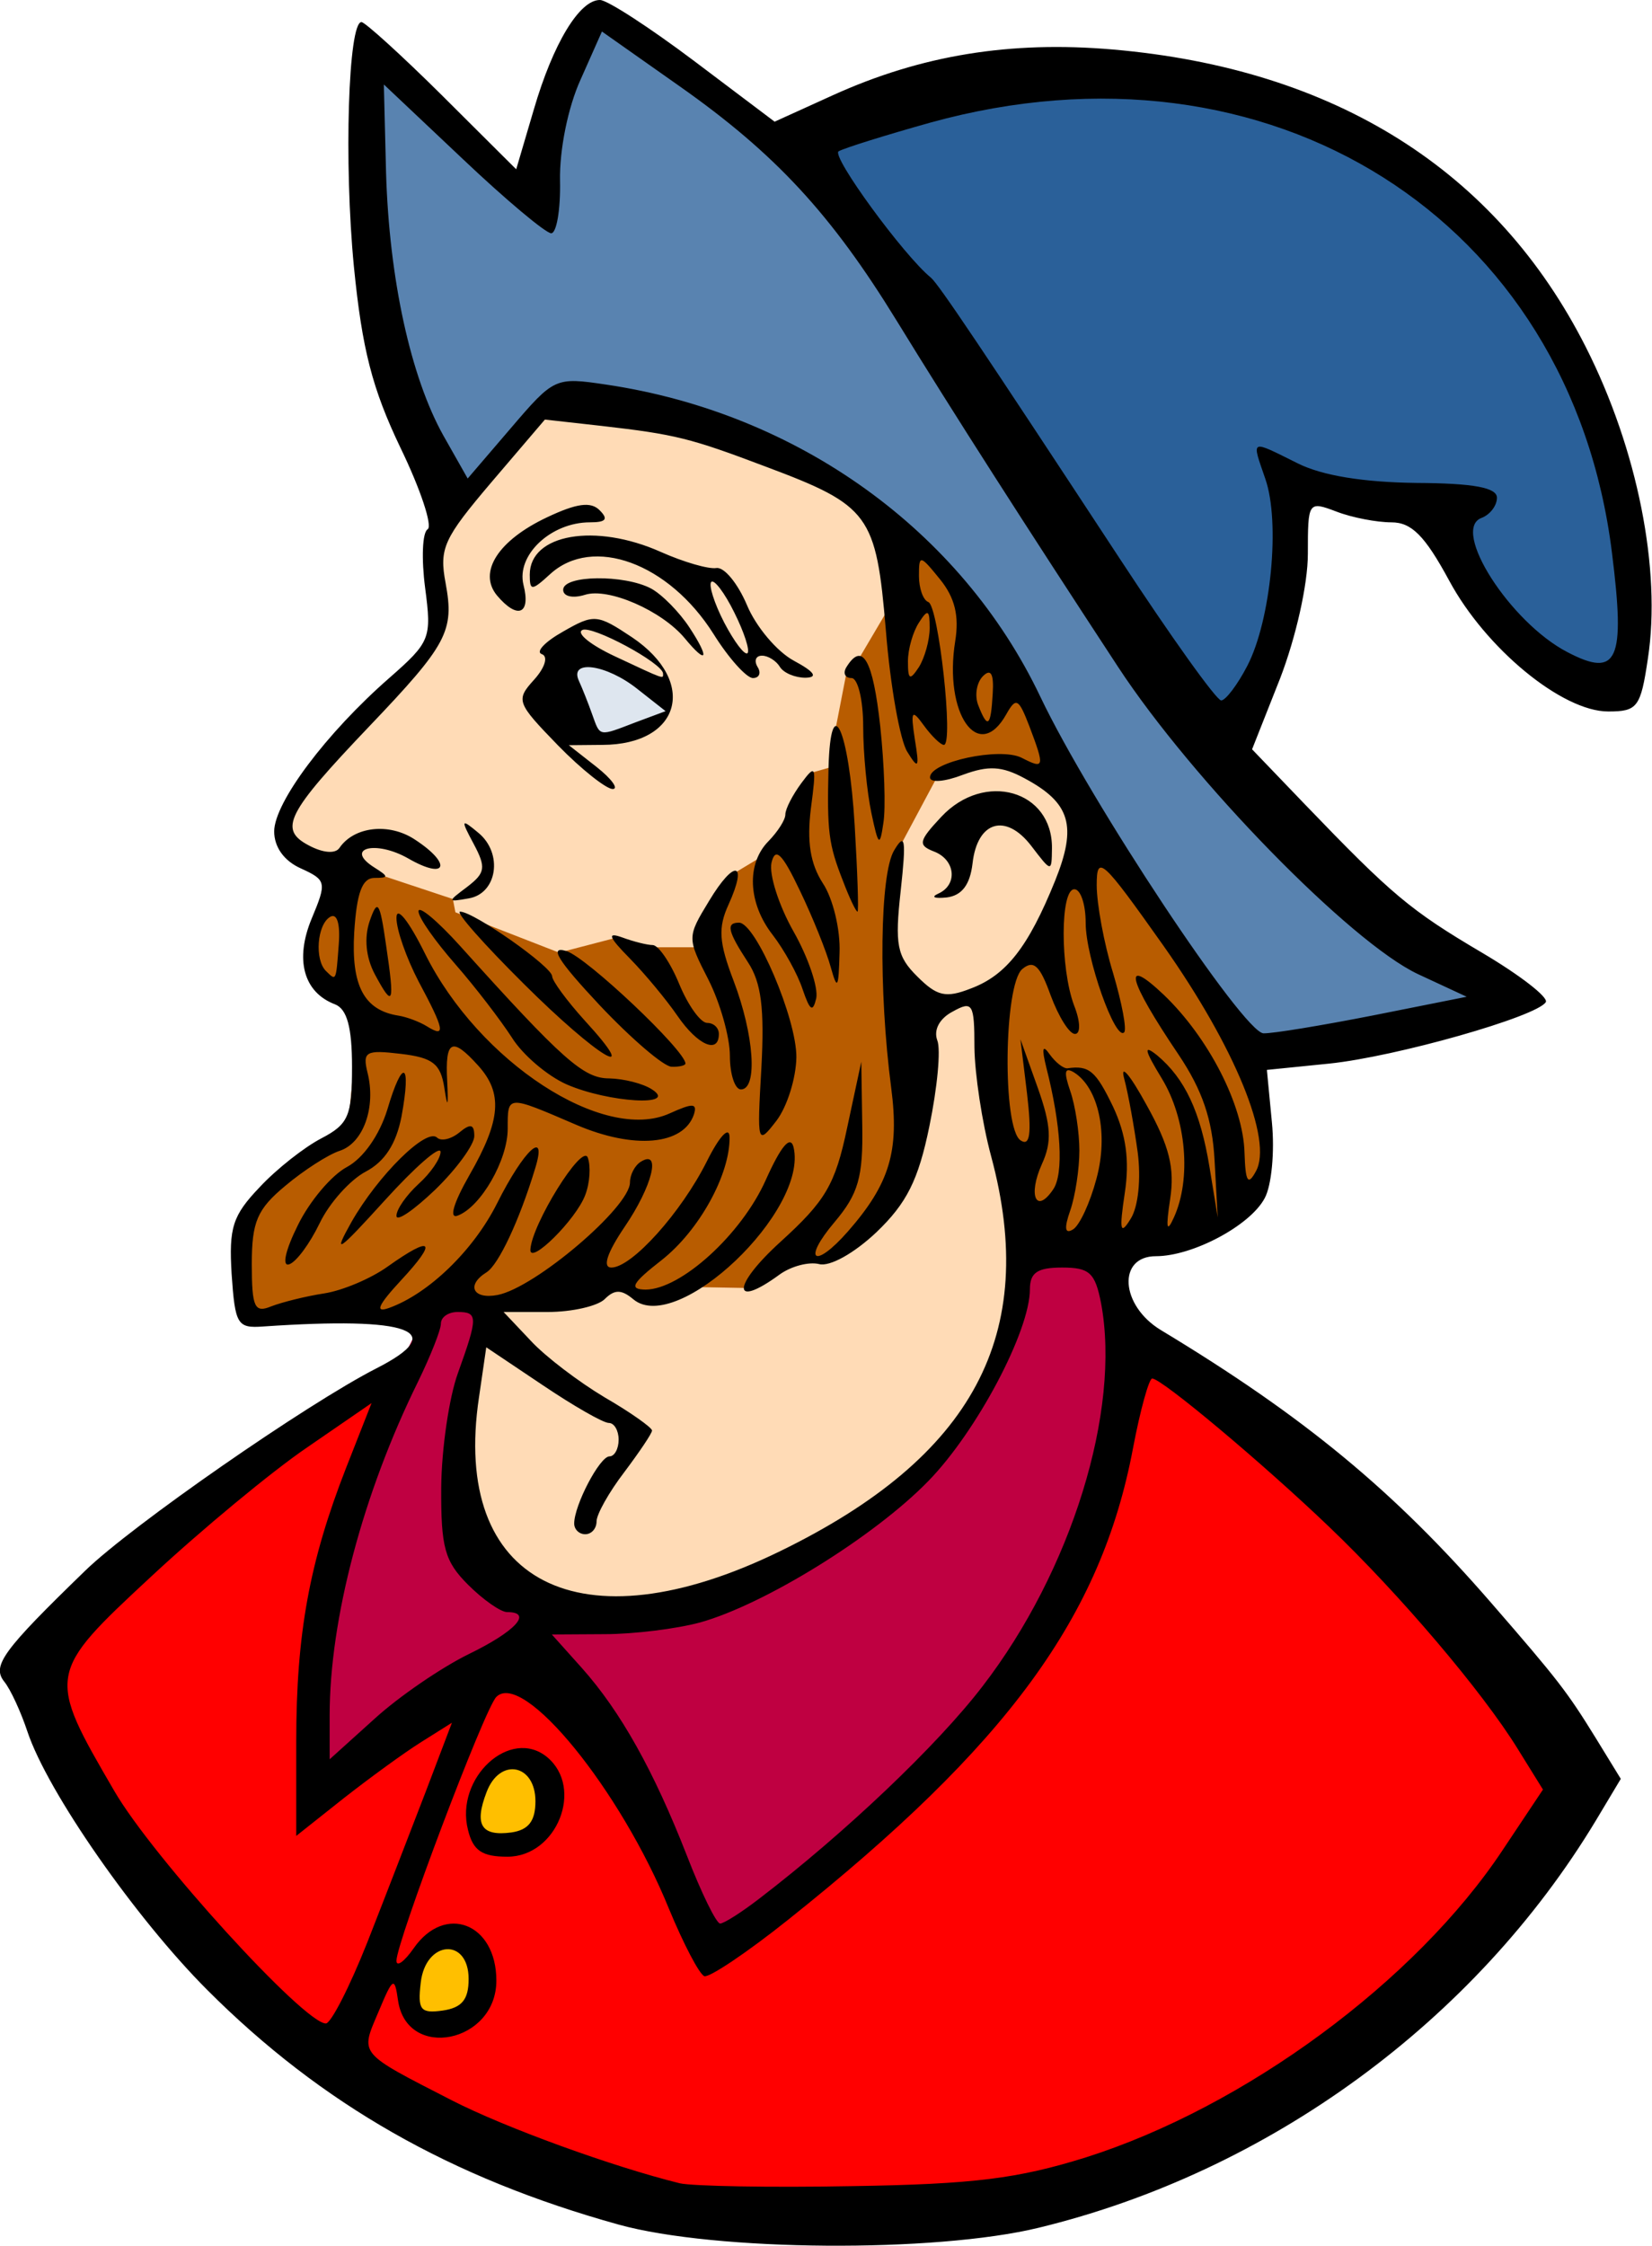 <?xml version="1.0" encoding="UTF-8"?>
<svg width="52.42mm" height="71.25mm" fill-rule="evenodd" stroke-linejoin="round" stroke-width="28.222" preserveAspectRatio="xMidYMid" version="1.2" viewBox="0 0 5242 7125" xml:space="preserve" xmlns="http://www.w3.org/2000/svg" xmlns:ooo="http://xml.openoffice.org/svg/export">
 
 <defs class="TextShapeIndex">
  
 </defs>
 <defs class="EmbeddedBulletChars">
  
  
  
  
  
  
  
  
  
  
 </defs>
 
 <g><path d="m1002 2752-114-114 142-224 216-220 126-150 12-98 4-216 167-264 216-196 322 49 504 183 232 167 25 171-8 110-118 171-61 228-9 106-89 33-57 142-65 98-135 93-28 102-33 98-179 8-73-16-187 44-285-97-86-17-16-65-423-126z" fill="#ffdbb6"/><path d="m1543 4161-20 138-82 338 53 329 265 131 529-17 403-215 285-269 199-256 53-456-69-395-28-297-37-29-130 12-86 41v411l-106 261-101 73-70 37h-61l-97 24-65 57-143-24-159 69-85-33-86-28-362 98z" fill="#ffdbb6"/><path d="m2813 1941-92 156-36 42-34 175-5 117-70 20-56 128-66 111-53 37-78 47-73 131-50 69 6 31h-126l-122-31-184 48-329-128-8-42-253-84-123 51-50 78-36 119 58 114 128 115-36 111-25 262-195 100-100 120-39 198 16 122 59 3 362 17 209-47 161 5 254-42 147-22 51 36 186-25 162 3 167-100 78 14 211-218 92-376 37-189 172-47 28 348 75 295 37 125 323 14 301-61 122-156v-187l-42-233-192-279-287-412-192-331-195-315-83-153-148-120-61 89-3 147z" fill="#b85c00"/><path d="m2851 2694 124-232 173-54 117 27 118 101 16 159-61 204-122 171-122 85-90 29-93 4-74-65-20-118 34-311z" fill="#ffdbb6"/><path d="m2619 432 551-181 772 45 675 322 348 502 216 578v423l-88 88-278-145-216-370-256-84-238-66-31 304-84 366-75 137-141-97-591-838-564-984z" fill="#2a6099"/><path d="m1848 1279 322 53 362 145 397 256 185 212 163 300 198 361 186 291 269 358 83 88 432-71 300-92-269-243-564-529-406-538-873-1293-313-242-353-269-106-14-88 199-84 269-44 88-106-101-313-309-92 26 22 415 31 441 101 282 57 124 102 114 286-300 115-21z" fill="#5983b0"/><path d="m2271 6199-260-497-273-399h-228l-268 188-261 207v-215l114-668 151-436-407 204-420 350-346 322 440 842 745 566 948 387 985-41 1104-505 696-753v-248l-550-586-415-391-374-281-78 98-93 468-253 440-317 394-110 127-530 427z" fill="#f00"/><path d="m1445 6146 73 43 2 99-31 89-80 21-101-2-29-60 63-164-2-2 38-7 67-17z" fill="#ffbf00"/><path d="m1652 5583 73 43 2 99-31 89-80 21-101-2-29-60 63-164-2-2 38-7 67-17z" fill="#ffbf00"/><path d="m1351 4164 110-57 70 49-45 284v399l150 220 78 65-102 151-252 130-269 204-77 36-61-179 73-395 73-329 143-359 109-219z" fill="#bf0041"/><path d="m1677 5274 301 376 250 518 184-101 559-450 309-409 242-585 50-459-34-158-141-25-184 25-5 138-61 228-143 212-191 183-281 155-423 162-399 21-33 169z" fill="#bf0041"/><path d="m1804 2101 65 256 154-40 87-49 9-8-14-31-99-73-90-48-112-7z" fill="#dee6ef"/><path d="m658 6313c-227-227-507-628-571-820-21-63-54-135-74-159-39-50-4-98 257-351 147-143 703-529 924-642 234-119 108-165-359-133-82 6-89-6-100-166-9-148 3-186 89-276 54-58 142-127 196-155 86-45 97-71 97-227 0-126-16-183-54-198-100-38-128-142-74-272 48-115 47-122-34-159-54-24-85-68-85-118 1-92 165-311 365-486 131-115 135-126 114-286-12-92-9-176 8-186 16-10-22-126-86-258-90-188-122-313-148-575-32-329-18-776 24-776 11 0 127 105 256 233l235 234 56-190c61-209 145-348 210-347 23 0 157 87 298 193l256 193 185-84c280-127 562-173 888-145 705 61 1217 383 1501 944 164 324 240 706 197 988-23 155-33 168-126 168-146 0-389-200-505-416-77-142-119-184-183-184-46 0-125-15-174-34-90-34-91-32-91 134 0 97-38 265-88 395l-89 225 168 175c276 287 334 336 563 471 120 71 210 141 201 156-28 46-475 173-687 195l-198 20 16 167c9 92-1 200-23 240-46 87-229 184-345 184-123 0-113 156 15 234 456 275 741 511 1049 866 212 244 241 282 330 426l81 132-79 132c-384 637-1038 1115-1768 1292-329 80-1026 75-1333-10-533-148-943-382-1305-744zm4110-444 128-192-80-129c-113-183-375-491-598-704-212-203-532-471-562-471-10 0-38 100-61 222-101 535-398 940-1093 1494-130 104-251 185-267 180-16-6-66-102-112-213-153-377-463-758-548-673-37 36-317 778-317 837 0 21 25 3 55-40 99-142 262-79 262 103 0 198-284 255-312 63-11-77-16-74-62 36-58 137-67 127 233 281 170 87 509 210 723 263 39 9 285 14 547 9 387-6 526-24 741-91 505-160 1047-559 1323-975zm-3283-64c-42-165 134-327 251-231 118 98 31 316-126 316-80 0-109-19-125-85zm59-120c-40 104-17 141 79 128 54-8 76-36 76-99 0-118-113-140-155-29zm-379 478c55-140 138-355 185-477l84-221-97 61c-53 33-164 114-247 179l-150 119v-300c0-342 42-570 158-867l81-206-205 141c-113 77-335 261-493 408-333 309-333 313-118 682 122 210 602 737 671 737 16 0 75-115 131-256zm322 115c0-133-137-123-152 12-10 86-1 98 70 88 61-9 82-35 82-100zm921-254c273-209 566-487 710-675 282-366 439-874 376-1214-19-98-37-114-124-114-78 0-102 16-102 69 0 132-168 450-322 608-171 176-520 392-725 449-74 20-210 37-302 37l-168 1 95 106c124 139 229 328 333 594 46 119 94 217 106 217s67-35 123-78zm-920-777c148-72 204-133 121-133-20 0-76-39-124-87-74-74-86-118-85-308 1-122 25-286 53-363 64-178 64-194-1-194-29 0-53 16-53 37 0 20-33 103-73 185-174 353-280 752-280 1058v139l143-129c78-71 213-163 299-205zm987-326c614-299 822-688 670-1253-29-107-52-262-53-345 0-140-6-149-69-114-42 22-61 58-49 91 12 29 0 152-25 273-35 171-72 244-168 336-71 67-148 110-182 101-33-8-89 7-125 33-153 112-151 36 2-103 143-130 174-181 212-362l45-210 3 200c3 166-12 219-88 309-104 123-64 151 43 29 132-151 163-254 137-454-41-314-36-679 9-754 35-59 39-37 21 128-19 171-12 208 53 272 62 62 90 69 169 38 113-42 183-132 268-342 70-174 49-247-97-325-72-39-115-41-196-11-57 22-104 26-104 8 0-49 222-97 291-62 72 37 74 31 24-101-34-88-42-92-73-37-88 157-199-2-162-232 13-80-1-138-48-196-64-79-67-79-67-11 0 39 13 77 30 83 32 13 81 453 49 453-10 0-39-28-63-61-39-54-43-48-29 44 15 91 11 96-24 39-23-36-54-209-68-385-31-368-51-396-382-520-238-90-285-102-521-129l-179-20-169 198c-152 179-167 210-146 321 28 152 6 194-243 455-262 275-288 326-191 377 45 24 84 27 97 8 46-68 157-81 239-27 120 78 102 131-21 60-104-59-204-32-107 29 46 29 46 33-1 33-38 1-55 48-63 172-10 170 31 248 141 265 25 4 66 19 90 34 61 38 55 10-27-143-38-73-70-163-70-201 0-40 39 9 91 114 171 343 567 601 776 506 73-33 88-33 77 3-33 98-190 112-374 33-221-95-217-95-217 13 0 99-85 247-158 275-29 12-15-38 37-129 100-174 106-260 27-347-83-92-105-81-98 50 4 82 1 88-9 21-12-77-37-96-139-108-110-13-121-7-105 59 28 110-13 225-89 249-36 12-114 62-172 111-89 74-106 114-106 248 0 138 9 156 62 134 34-13 109-32 168-41 58-9 148-47 201-85 142-101 160-83 43 43-74 80-85 105-38 88 125-45 267-182 342-331 86-172 161-240 121-111-50 165-116 305-154 329-66 41-43 87 35 72 119-23 420-279 420-357 0-24 15-54 35-66 65-40 36 78-52 207-56 83-71 129-42 129 65 0 222-175 303-337 40-80 71-113 72-77 2 118-96 296-215 390-95 74-105 93-52 94 112 0 305-175 382-348 48-107 78-143 88-104 48 201-369 598-508 483-38-32-60-32-91-1-22 22-103 41-181 41h-140l86 91c47 51 153 131 235 180 83 48 150 96 150 105s-40 68-88 132c-49 64-88 134-88 156 0 23-16 41-36 41-19 0-35-15-35-34 0-58 81-213 112-213 16 0 29-24 29-53s-14-53-31-53c-18 0-112-54-210-120l-179-120-23 158c-89 590 320 799 955 489zm-1530-1034c37-76 107-159 156-185 52-28 103-101 128-182 49-166 77-152 45 22-17 87-53 143-114 175-49 26-115 99-146 164-31 64-74 123-97 130s-11-46 28-124zm442-278c13 12 44 5 70-16 36-30 48-27 48 11 0 27-56 104-124 170-68 65-123 103-123 83 0-21 32-66 70-101 39-35 70-81 70-102-1-22-81 48-178 155-149 164-165 175-105 68 85-149 239-301 272-268zm478 63c10 27 7 80-8 119-29 78-177 224-174 173 4-79 164-338 182-292zm551-285c10-187 0-270-43-335-64-98-70-125-28-125 53 0 183 305 182 427-1 66-29 156-63 201-61 79-62 75-48-168zm-792-96c-35-54-115-159-179-232s-117-148-117-168 60 30 133 111c325 361 391 419 472 419 46 1 107 16 136 35 85 55-138 42-271-16-61-27-140-94-174-149zm692 58c0-59-31-168-68-241-68-133-68-135 2-250 80-133 124-126 62 11-34 74-31 120 16 243 65 171 77 344 23 344-19 0-35-48-35-107zm-519-332c64 19 378 316 378 357 0 6-20 11-44 10-24 0-127-88-228-195-134-143-162-189-106-172zm-135 104c-127-126-218-229-202-229 43 0 292 175 292 205 0 14 46 77 103 140 188 205 42 118-193-116zm488 102c-35-51-103-133-151-182-68-69-74-85-24-67 35 13 79 24 96 24 18 0 56 55 84 123s68 124 89 124c20 0 37 15 37 35 0 65-67 36-131-57zm302-257c-79-101-84-227-13-298 29-30 53-67 53-84 0-18 23-62 51-100 46-62 48-55 30 81-13 105-2 175 38 237 32 48 56 147 53 221-3 113-7 120-28 45-13-48-57-158-98-243-56-118-78-139-90-88-8 37 23 135 70 218s79 178 72 212c-11 46-20 39-43-28-16-49-59-126-95-173zm-1279-44c25-72 32-63 52 76 28 189 23 202-36 92-28-53-34-115-16-168zm1502-127c-46-117-51-157-46-360 7-249 65-121 83 183 9 151 13 274 9 274-5 0-26-44-46-97zm-1172-118c-42-78-40-81 15-35 79 65 60 193-31 208-68 12-68 11-4-37 57-44 60-61 20-136zm1474 158c63-28 55-108-14-134-51-20-48-33 24-110 137-146 353-84 351 100-1 77-1 77-66-8-81-105-171-78-186 56-8 68-34 102-82 108-39 4-51-1-27-12zm-238-530c0-85-17-154-37-154-21 0-28-16-16-35 51-82 84-22 107 187 13 122 18 261 10 308-11 77-16 73-38-32-14-66-26-189-26-274zm-969 59c-131-135-134-143-75-208 35-39 45-74 24-81-20-7 10-39 67-71 99-57 109-56 220 18 209 141 154 340-94 341l-107 1 88 69c48 38 71 70 51 70s-99-62-174-139zm342-108-89-70c-99-79-218-95-186-26 11 24 30 72 42 106 26 72 19 71 139 25l94-35zm-265-257c-18 11 29 48 104 83 162 76 153 72 153 55 0-33-229-156-257-138zm417 12c-142-225-383-313-518-190-59 54-65 54-65 2 0-129 208-165 416-72 72 32 151 55 176 51s68 49 97 117c28 68 95 148 149 177 65 35 78 53 37 54-33 0-69-15-81-34-12-20-38-36-57-36-20 0-26 16-14 36 12 19 5 35-15 35s-77-63-125-140zm-7-165c-9 9 9 67 41 129 32 61 65 105 74 97 8-9-11-67-42-129-31-63-64-106-73-97zm-401 41c-39 12-69 5-69-16 0-47 194-49 279-4 35 19 90 75 122 124 65 99 56 120-15 34-73-88-243-162-317-138zm-120-246c93-44 139-51 167-22 28 28 20 38-31 38-124 0-234 104-211 198 24 94-19 111-84 34-61-74 4-175 159-248zm1743 2099c39-142 7-289-71-338-30-18-33-2-12 59 16 46 29 131 29 189s-13 144-29 190c-20 57-17 76 9 60 21-13 54-85 74-160zm131-85c-11-80-30-186-43-234-13-49 19-11 71 84 73 131 90 201 75 299-14 93-11 109 12 58 56-123 39-313-38-440-56-92-60-110-15-74 88 74 137 178 166 355l26 159-10-181c-7-130-39-223-114-335-162-240-181-317-47-190 142 136 252 350 256 501 3 93 11 105 36 59 55-98-66-394-294-717-194-274-211-290-211-191 0 59 23 185 52 279 28 95 44 179 35 188-28 28-122-237-122-347 0-59-16-107-36-107-45 0-45 250-1 368 21 53 21 91 3 91s-52-55-77-122c-34-95-54-114-90-84-59 49-64 508-5 544 29 19 35-21 20-148l-21-173 55 154c43 121 45 172 13 242-45 100-18 160 36 80 34-50 25-203-22-387-15-61-12-74 11-41 18 25 43 45 56 44 69-10 90 8 145 122 41 88 53 170 37 274-18 120-14 135 19 81 24-38 33-127 22-211zm1044-493-155-72c-214-101-715-614-951-974-293-447-525-809-703-1099-207-337-384-529-688-743l-247-174-68 153c-40 88-67 223-65 320 2 92-11 167-28 167s-144-106-281-236l-250-236 7 280c10 337 78 648 182 834l77 136 138-161c136-159 140-161 301-137 609 90 1127 463 1378 990 159 334 644 1065 708 1068 29 1 186-25 349-57l296-59zm-3579-167c5-66-6-100-28-86-41 25-49 135-13 171 33 32 32 36 41-85zm2044-850c-20 20-27 61-15 92 30 77 40 69 46-37 4-63-6-80-31-55zm896-626c-44-128-50-125 103-49 78 39 209 60 376 62 183 1 256 15 256 47 0 25-22 54-49 64-98 37 91 332 273 426 159 83 184 27 141-315-131-1060-1086-1663-2163-1365-143 40-274 81-291 91-24 15 206 330 293 401 24 20 161 224 599 891 162 247 307 450 322 450 14 0 52-50 83-110 75-145 105-456 57-593zm-1065 473c0-58-6-61-34-17-19 29-35 84-35 123 0 59 6 62 35 18 18-29 34-85 34-124z"/></g>
</svg>
